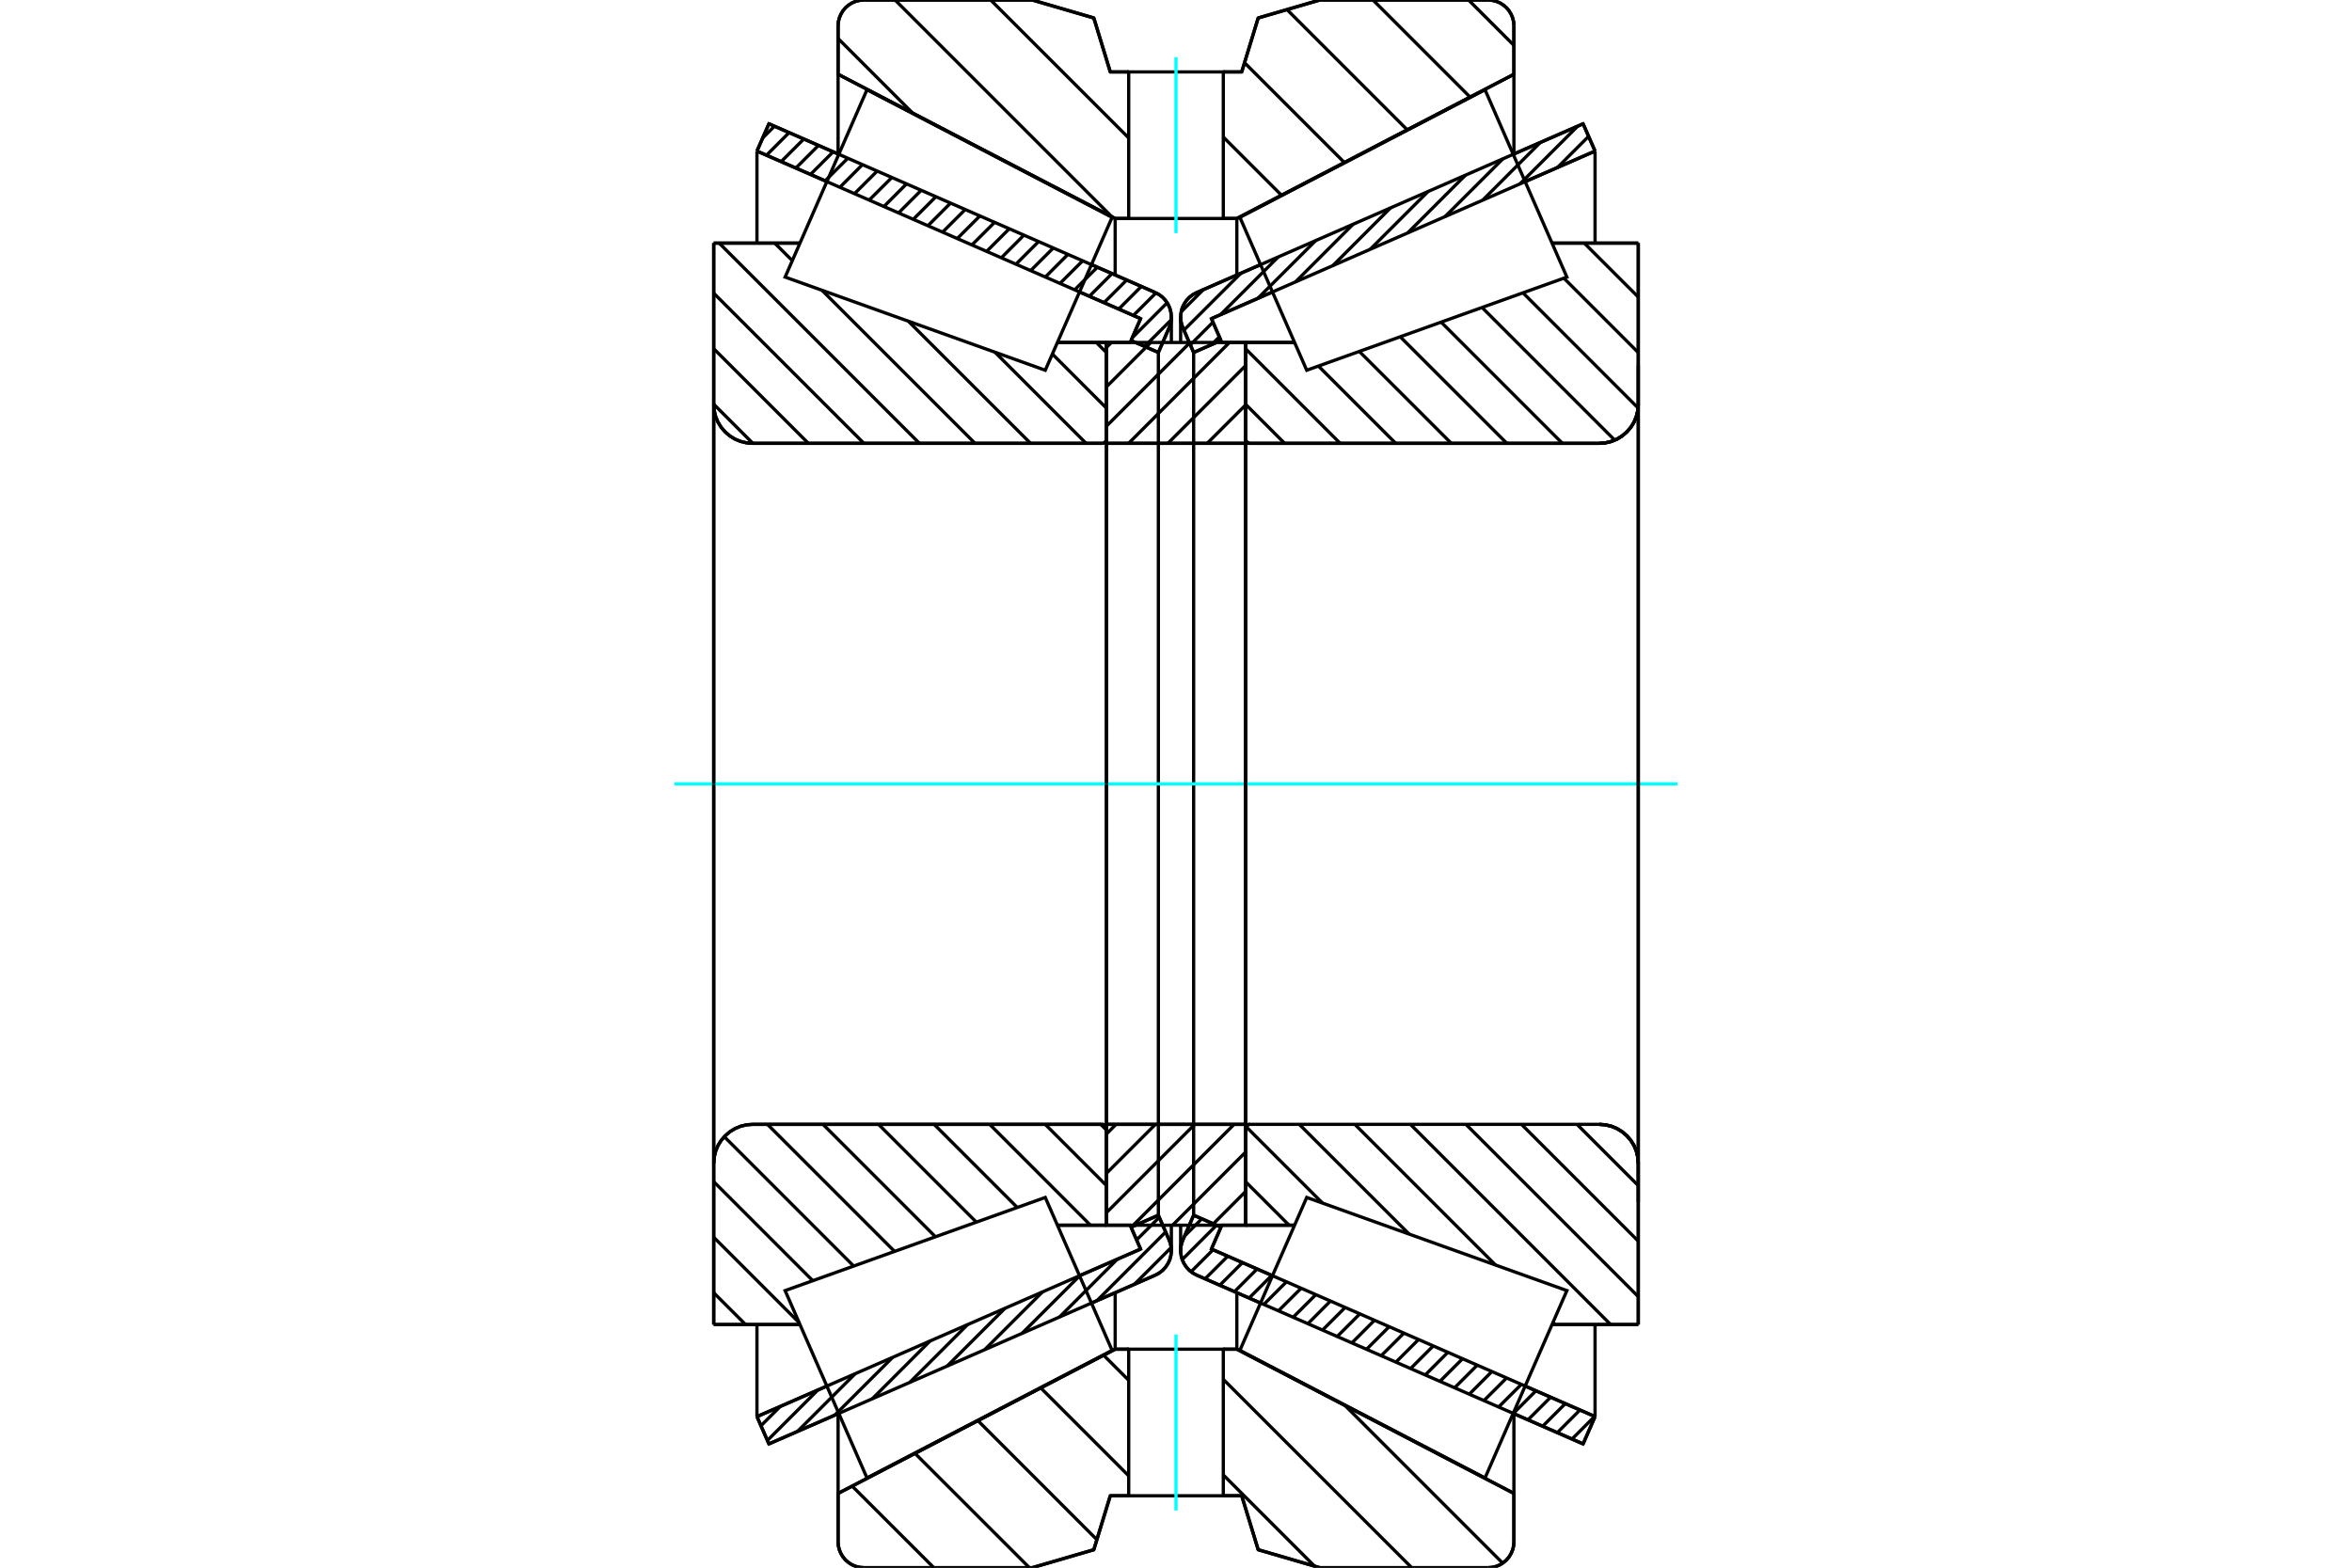<?xml version="1.0" standalone="no"?>
<!DOCTYPE svg PUBLIC "-//W3C//DTD SVG 1.1//EN"
	"http://www.w3.org/Graphics/SVG/1.1/DTD/svg11.dtd">
<svg xmlns="http://www.w3.org/2000/svg" height="100%" width="100%" viewBox="0 0 36000 24000">
	<rect x="-1800" y="-1200" width="39600" height="26400" style="fill:#FFF"/>
	<g style="fill:none; fill-rule:evenodd" transform="matrix(1 0 0 1 0 0)">
		<g style="fill:none; stroke:#000; stroke-width:50; shape-rendering:geometricPrecision">
			<line x1="19294" y1="19949" x2="18318" y2="19522"/>
			<line x1="24231" y1="22105" x2="23161" y2="21638"/>
			<line x1="24414" y1="21687" x2="24231" y2="22105"/>
			<line x1="23344" y1="21220" x2="24414" y2="21687"/>
			<line x1="18542" y1="19122" x2="19477" y2="19530"/>
			<line x1="18688" y1="18787" x2="18542" y2="19122"/>
			<line x1="18270" y1="18604" x2="18688" y2="18787"/>
			<line x1="18106" y1="18981" x2="18270" y2="18604"/>
			<polyline points="18106,18981 18087,19034 18075,19089 18071,19145 18077,19213 18093,19279 18121,19341 18158,19398 18204,19448 18258,19490 18318,19522"/>
			<line x1="23161" y1="2362" x2="24231" y2="1895"/>
			<line x1="18318" y1="4478" x2="19294" y2="4051"/>
			<polyline points="18318,4478 18258,4510 18204,4552 18158,4602 18121,4659 18093,4721 18077,4787 18071,4855 18075,4911 18087,4966 18106,5019"/>
			<line x1="18270" y1="5396" x2="18106" y2="5019"/>
			<line x1="18688" y1="5213" x2="18270" y2="5396"/>
			<line x1="18542" y1="4878" x2="18688" y2="5213"/>
			<line x1="19477" y1="4470" x2="18542" y2="4878"/>
			<line x1="24414" y1="2313" x2="23344" y2="2780"/>
			<line x1="24231" y1="1895" x2="24414" y2="2313"/>
			<line x1="18270" y1="5396" x2="18270" y2="18604"/>
			<line x1="18688" y1="18757" x2="18688" y2="18787"/>
			<line x1="18688" y1="5213" x2="18688" y2="5243"/>
			<line x1="24414" y1="20278" x2="24414" y2="21687"/>
			<line x1="24414" y1="2313" x2="24414" y2="3722"/>
			<line x1="18071" y1="18756" x2="18071" y2="19145"/>
			<line x1="18071" y1="4855" x2="18071" y2="5244"/>
			<line x1="12839" y1="21638" x2="11769" y2="22105"/>
			<line x1="17682" y1="19522" x2="16706" y2="19949"/>
			<polyline points="17682,19522 17742,19490 17796,19448 17842,19398 17879,19341 17907,19279 17923,19213 17929,19145 17925,19089 17913,19034 17894,18981"/>
			<line x1="17730" y1="18604" x2="17894" y2="18981"/>
			<line x1="17312" y1="18787" x2="17730" y2="18604"/>
			<line x1="17458" y1="19122" x2="17312" y2="18787"/>
			<line x1="16523" y1="19530" x2="17458" y2="19122"/>
			<line x1="11586" y1="21687" x2="12656" y2="21220"/>
			<line x1="11769" y1="22105" x2="11586" y2="21687"/>
			<line x1="16706" y1="4051" x2="17682" y2="4478"/>
			<line x1="11769" y1="1895" x2="12839" y2="2362"/>
			<line x1="11586" y1="2313" x2="11769" y2="1895"/>
			<line x1="12656" y1="2780" x2="11586" y2="2313"/>
			<line x1="17458" y1="4878" x2="16523" y2="4470"/>
			<line x1="17312" y1="5213" x2="17458" y2="4878"/>
			<line x1="17730" y1="5396" x2="17312" y2="5213"/>
			<line x1="17894" y1="5019" x2="17730" y2="5396"/>
			<polyline points="17894,5019 17913,4966 17925,4911 17929,4855 17923,4787 17907,4721 17879,4659 17842,4602 17796,4552 17742,4510 17682,4478"/>
			<line x1="17312" y1="5243" x2="17312" y2="5213"/>
			<line x1="17312" y1="18787" x2="17312" y2="18757"/>
			<line x1="11586" y1="3722" x2="11586" y2="2313"/>
			<line x1="11586" y1="21687" x2="11586" y2="20278"/>
			<line x1="17730" y1="18604" x2="17730" y2="5396"/>
			<line x1="17929" y1="5244" x2="17929" y2="4855"/>
			<line x1="17929" y1="19145" x2="17929" y2="18756"/>
			<line x1="19064" y1="5243" x2="19815" y2="5243"/>
			<polyline points="19064,6721 19065,6731 19068,6741 19071,6751 19077,6760 19084,6767 19092,6774 19100,6780 19110,6784 19120,6786 19130,6787"/>
			<line x1="24480" y1="6787" x2="19130" y2="6787"/>
			<polyline points="24480,6787 24573,6780 24664,6758 24751,6722 24830,6673 24901,6612 24962,6541 25011,6462 25047,6375 25069,6284 25076,6191"/>
			<line x1="25076" y1="3722" x2="25076" y2="6191"/>
			<line x1="25076" y1="3722" x2="23755" y2="3722"/>
			<line x1="25076" y1="20278" x2="23755" y2="20278"/>
			<line x1="25076" y1="17809" x2="25076" y2="20278"/>
			<polyline points="25076,17809 25069,17716 25047,17625 25011,17538 24962,17459 24901,17388 24830,17327 24751,17278 24664,17242 24573,17220 24480,17213"/>
			<polyline points="19130,17213 19120,17214 19110,17216 19100,17220 19092,17226 19084,17233 19077,17240 19071,17249 19068,17259 19065,17269 19064,17279"/>
			<line x1="19815" y1="18757" x2="19064" y2="18757"/>
			<line x1="23755" y1="4324" x2="23755" y2="4324"/>
			<line x1="23755" y1="19676" x2="23755" y2="19676"/>
			<polyline points="19064,6721 19065,6731 19068,6741 19071,6751 19077,6760 19084,6767 19092,6774 19100,6780 19110,6784 19120,6786 19130,6787"/>
			<polyline points="19130,17213 19120,17214 19110,17216 19100,17220 19092,17226 19084,17233 19077,17240 19071,17249 19068,17259 19065,17269 19064,17279"/>
			<polyline points="24480,6787 24573,6780 24664,6758 24751,6722 24830,6673 24901,6612 24962,6541 25011,6462 25047,6375 25069,6284 25076,6191"/>
			<polyline points="25076,17809 25069,17716 25047,17625 25011,17538 24962,17459 24901,17388 24830,17327 24751,17278 24664,17242 24573,17220 24480,17213"/>
			<line x1="16936" y1="18757" x2="16185" y2="18757"/>
			<polyline points="16936,17279 16935,17269 16932,17259 16929,17249 16923,17240 16916,17233 16908,17226 16900,17220 16890,17216 16880,17214 16870,17213"/>
			<line x1="11520" y1="17213" x2="16870" y2="17213"/>
			<polyline points="11520,17213 11427,17220 11336,17242 11249,17278 11170,17327 11099,17388 11038,17459 10989,17538 10953,17625 10931,17716 10924,17809"/>
			<line x1="10924" y1="20278" x2="10924" y2="17809"/>
			<line x1="10924" y1="20278" x2="12245" y2="20278"/>
			<line x1="10924" y1="3722" x2="12245" y2="3722"/>
			<line x1="10924" y1="6191" x2="10924" y2="3722"/>
			<polyline points="10924,6191 10931,6284 10953,6375 10989,6462 11038,6541 11099,6612 11170,6673 11249,6722 11336,6758 11427,6780 11520,6787"/>
			<line x1="16870" y1="6787" x2="11520" y2="6787"/>
			<polyline points="16870,6787 16880,6786 16890,6784 16900,6780 16908,6774 16916,6767 16923,6760 16929,6751 16932,6741 16935,6731 16936,6721"/>
			<line x1="16185" y1="5243" x2="16936" y2="5243"/>
			<line x1="12245" y1="19676" x2="12245" y2="19676"/>
			<line x1="12245" y1="4324" x2="12245" y2="4324"/>
			<line x1="10924" y1="17809" x2="10924" y2="6191"/>
			<line x1="15799" y1="0" x2="16742" y2="275"/>
			<line x1="13225" y1="0" x2="15799" y2="0"/>
			<polyline points="13225,0 13163,5 13102,19 13044,43 12991,76 12944,116 12903,164 12871,217 12847,274 12832,335 12828,397"/>
			<line x1="12828" y1="1137" x2="12828" y2="397"/>
			<line x1="17069" y1="3345" x2="12828" y2="1137"/>
			<line x1="17276" y1="3345" x2="17069" y2="3345"/>
			<line x1="18931" y1="3345" x2="18724" y2="3345"/>
			<line x1="23172" y1="1137" x2="18931" y2="3345"/>
			<line x1="23172" y1="397" x2="23172" y2="1137"/>
			<polyline points="23172,397 23168,335 23153,274 23129,217 23097,164 23056,116 23009,76 22956,43 22898,19 22837,5 22775,0"/>
			<line x1="20201" y1="0" x2="22775" y2="0"/>
			<line x1="19258" y1="275" x2="20201" y2="0"/>
			<line x1="19006" y1="1101" x2="19258" y2="275"/>
			<line x1="18724" y1="1101" x2="19006" y2="1101"/>
			<line x1="16994" y1="1101" x2="17276" y2="1101"/>
			<line x1="16742" y1="275" x2="16994" y2="1101"/>
			<line x1="16742" y1="23725" x2="15799" y2="24000"/>
			<line x1="16994" y1="22899" x2="16742" y2="23725"/>
			<line x1="19006" y1="22899" x2="18724" y2="22899"/>
			<line x1="17276" y1="22899" x2="16994" y2="22899"/>
			<line x1="19258" y1="23725" x2="19006" y2="22899"/>
			<line x1="20201" y1="24000" x2="19258" y2="23725"/>
			<line x1="22775" y1="24000" x2="20201" y2="24000"/>
			<polyline points="22775,24000 22837,23995 22898,23981 22956,23957 23009,23924 23056,23884 23097,23836 23129,23783 23153,23726 23168,23665 23172,23603"/>
			<line x1="23172" y1="22863" x2="23172" y2="23603"/>
			<line x1="18931" y1="20655" x2="23172" y2="22863"/>
			<line x1="17069" y1="20655" x2="17276" y2="20655"/>
			<line x1="18724" y1="20655" x2="18931" y2="20655"/>
			<line x1="12828" y1="22863" x2="17069" y2="20655"/>
			<line x1="12828" y1="23603" x2="12828" y2="22863"/>
			<polyline points="12828,23603 12832,23665 12847,23726 12871,23783 12903,23836 12944,23884 12991,23924 13044,23957 13102,23981 13163,23995 13225,24000"/>
			<line x1="15799" y1="24000" x2="13225" y2="24000"/>
			<line x1="23172" y1="21642" x2="23172" y2="22863"/>
			<line x1="23172" y1="1137" x2="23172" y2="2358"/>
			<line x1="12828" y1="21642" x2="12828" y2="22863"/>
			<line x1="12828" y1="1137" x2="12828" y2="2358"/>
			<line x1="17069" y1="19790" x2="17069" y2="20655"/>
			<line x1="17069" y1="3345" x2="17069" y2="4210"/>
			<line x1="18931" y1="19790" x2="18931" y2="20655"/>
			<line x1="18931" y1="3345" x2="18931" y2="4210"/>
			<line x1="16936" y1="17213" x2="19064" y2="17213"/>
			<line x1="16936" y1="18757" x2="16936" y2="17213"/>
			<line x1="17312" y1="18757" x2="16936" y2="18757"/>
			<line x1="19064" y1="18757" x2="18688" y2="18757"/>
			<line x1="19064" y1="17213" x2="19064" y2="18757"/>
			<line x1="19064" y1="6787" x2="16936" y2="6787"/>
			<line x1="19064" y1="5243" x2="19064" y2="6787"/>
			<line x1="18688" y1="5243" x2="19064" y2="5243"/>
			<line x1="16936" y1="5243" x2="17312" y2="5243"/>
			<line x1="16936" y1="6787" x2="16936" y2="5243"/>
			<line x1="19064" y1="6787" x2="19064" y2="17213"/>
			<line x1="16936" y1="6787" x2="16936" y2="17213"/>
		</g>
		<g style="fill:none; stroke:#0FF; stroke-width:50; shape-rendering:geometricPrecision">
			<line x1="10323" y1="12000" x2="25677" y2="12000"/>
		</g>
		<g style="fill:none; stroke:#000; stroke-width:50; shape-rendering:geometricPrecision">
			<line x1="22478" y1="0" x2="23172" y2="694"/>
			<line x1="21015" y1="0" x2="22501" y2="1486"/>
			<line x1="19699" y1="147" x2="21539" y2="1987"/>
			<line x1="19049" y1="960" x2="20577" y2="2488"/>
			<line x1="18724" y1="2098" x2="19615" y2="2989"/>
			<line x1="15163" y1="0" x2="17276" y2="2112"/>
			<line x1="13700" y1="0" x2="17019" y2="3319"/>
			<line x1="12828" y1="590" x2="13968" y2="1730"/>
			<line x1="20588" y1="21518" x2="23000" y2="23930"/>
			<line x1="18724" y1="21117" x2="21608" y2="24000"/>
			<line x1="16892" y1="20747" x2="17276" y2="21131"/>
			<line x1="18724" y1="22580" x2="20121" y2="23977"/>
			<line x1="15930" y1="21248" x2="17276" y2="22594"/>
			<line x1="14968" y1="21749" x2="16789" y2="23571"/>
			<line x1="14005" y1="22250" x2="15756" y2="24000"/>
			<line x1="13043" y1="22751" x2="14293" y2="24000"/>
			<polyline points="18724,1101 19006,1101 19258,275 20201,0 22775,0"/>
			<polyline points="23172,397 23168,335 23153,274 23129,217 23097,164 23056,116 23009,76 22956,43 22898,19 22837,5 22775,0"/>
			<polyline points="23172,397 23172,1137 18931,3345 18724,3345"/>
			<polyline points="17276,1101 16994,1101 16742,275 15799,0 13225,0 13163,5 13102,19 13044,43 12991,76 12944,116 12903,164 12871,217 12847,274 12832,335 12828,397 12828,1137 17069,3345 17276,3345"/>
			<polyline points="17276,20655 17069,20655 12828,22863 12828,23603 12832,23665 12847,23726 12871,23783 12903,23836 12944,23884 12991,23924 13044,23957 13102,23981 13163,23995 13225,24000 15799,24000 16742,23725 16994,22899 17276,22899"/>
			<polyline points="18724,20655 18931,20655 23172,22863 23172,23603"/>
			<polyline points="22775,24000 22837,23995 22898,23981 22956,23957 23009,23924 23056,23884 23097,23836 23129,23783 23153,23726 23168,23665 23172,23603"/>
			<polyline points="22775,24000 20201,24000 19258,23725 19006,22899 18724,22899"/>
			<line x1="16781" y1="5243" x2="16936" y2="5398"/>
			<line x1="16108" y1="5420" x2="16936" y2="6249"/>
			<line x1="15230" y1="5393" x2="16624" y2="6787"/>
			<line x1="13905" y1="4919" x2="15774" y2="6787"/>
			<line x1="11858" y1="3722" x2="12127" y2="3990"/>
			<line x1="12581" y1="4444" x2="14924" y2="6787"/>
			<line x1="11008" y1="3722" x2="14073" y2="6787"/>
			<line x1="10924" y1="4488" x2="13223" y2="6787"/>
			<line x1="10924" y1="5338" x2="12373" y2="6787"/>
			<line x1="10924" y1="6188" x2="11523" y2="6787"/>
			<line x1="16848" y1="17213" x2="16936" y2="17301"/>
			<line x1="15998" y1="17213" x2="16936" y2="18151"/>
			<line x1="15148" y1="17213" x2="16691" y2="18757"/>
			<line x1="14298" y1="17213" x2="15570" y2="18485"/>
			<line x1="13447" y1="17213" x2="14944" y2="18710"/>
			<line x1="12597" y1="17213" x2="14318" y2="18934"/>
			<line x1="11747" y1="17213" x2="13692" y2="19158"/>
			<line x1="11085" y1="17401" x2="13066" y2="19382"/>
			<line x1="10924" y1="18090" x2="12440" y2="19606"/>
			<line x1="10924" y1="18941" x2="12231" y2="20248"/>
			<line x1="10924" y1="19791" x2="11412" y2="20278"/>
			<polyline points="16936,12000 16936,5243 16936,6721"/>
			<polyline points="16870,6787 16880,6786 16890,6784 16900,6780 16908,6774 16916,6767 16923,6760 16929,6751 16932,6741 16935,6731 16936,6721"/>
			<line x1="16870" y1="6787" x2="11520" y2="6787"/>
			<polyline points="10924,6191 10931,6284 10953,6375 10989,6462 11038,6541 11099,6612 11170,6673 11249,6722 11336,6758 11427,6780 11520,6787"/>
			<line x1="10924" y1="6191" x2="10924" y2="3722"/>
			<line x1="10924" y1="6191" x2="10924" y2="12000"/>
			<line x1="10924" y1="3722" x2="12245" y2="3722"/>
			<line x1="16185" y1="5243" x2="16936" y2="5243"/>
			<line x1="16936" y1="18757" x2="16185" y2="18757"/>
			<line x1="12245" y1="20278" x2="10924" y2="20278"/>
			<line x1="10924" y1="12000" x2="10924" y2="17809"/>
			<line x1="10924" y1="20278" x2="10924" y2="17809"/>
			<polyline points="11520,17213 11427,17220 11336,17242 11249,17278 11170,17327 11099,17388 11038,17459 10989,17538 10953,17625 10931,17716 10924,17809"/>
			<line x1="11520" y1="17213" x2="16870" y2="17213"/>
			<polyline points="16936,17279 16935,17269 16932,17259 16929,17249 16923,17240 16916,17233 16908,17226 16900,17220 16890,17216 16880,17214 16870,17213"/>
			<polyline points="16936,17279 16936,18757 16936,12000"/>
			<line x1="24249" y1="3722" x2="25076" y2="4548"/>
			<line x1="23937" y1="4259" x2="25076" y2="5398"/>
			<line x1="23311" y1="4483" x2="25073" y2="6246"/>
			<line x1="22684" y1="4707" x2="24715" y2="6738"/>
			<line x1="22058" y1="4931" x2="23914" y2="6787"/>
			<line x1="21432" y1="5156" x2="23064" y2="6787"/>
			<line x1="20806" y1="5380" x2="22214" y2="6787"/>
			<line x1="20180" y1="5604" x2="21363" y2="6787"/>
			<line x1="19064" y1="5338" x2="20513" y2="6787"/>
			<line x1="19064" y1="6188" x2="19663" y2="6787"/>
			<line x1="24138" y1="17213" x2="25076" y2="18151"/>
			<line x1="23288" y1="17213" x2="25076" y2="19001"/>
			<line x1="22438" y1="17213" x2="25076" y2="19851"/>
			<line x1="21588" y1="17213" x2="24653" y2="20278"/>
			<line x1="23770" y1="20245" x2="23803" y2="20278"/>
			<line x1="20737" y1="17213" x2="22891" y2="19367"/>
			<line x1="19887" y1="17213" x2="21567" y2="18892"/>
			<line x1="19072" y1="17248" x2="20242" y2="18418"/>
			<line x1="19064" y1="18090" x2="19731" y2="18757"/>
			<polyline points="19064,12000 19064,5243 19064,6721 19065,6731 19068,6741 19071,6751 19077,6760 19084,6767 19092,6774 19100,6780 19110,6784 19120,6786 19130,6787 24480,6787 24573,6780 24664,6758 24751,6722 24830,6673 24901,6612 24962,6541 25011,6462 25047,6375 25069,6284 25076,6191 25076,3722"/>
			<line x1="25076" y1="6191" x2="25076" y2="12000"/>
			<line x1="25076" y1="3722" x2="23755" y2="3722"/>
			<line x1="19815" y1="5243" x2="19064" y2="5243"/>
			<line x1="19064" y1="18757" x2="19815" y2="18757"/>
			<line x1="23755" y1="20278" x2="25076" y2="20278"/>
			<line x1="25076" y1="12000" x2="25076" y2="17809"/>
			<polyline points="25076,20278 25076,17809 25069,17716 25047,17625 25011,17538 24962,17459 24901,17388 24830,17327 24751,17278 24664,17242 24573,17220 24480,17213 19130,17213 19120,17214 19110,17216 19100,17220 19092,17226 19084,17233 19077,17240 19071,17249 19068,17259 19065,17269 19064,17279 19064,18757 19064,12000"/>
			<line x1="19064" y1="18242" x2="18549" y2="18757"/>
			<line x1="19064" y1="17639" x2="17947" y2="18757"/>
			<line x1="18889" y1="17213" x2="17345" y2="18757"/>
			<line x1="18287" y1="17213" x2="16936" y2="18564"/>
			<line x1="17685" y1="17213" x2="16936" y2="17962"/>
			<line x1="17082" y1="17213" x2="16936" y2="17360"/>
			<line x1="19064" y1="6201" x2="18478" y2="6787"/>
			<line x1="19064" y1="5599" x2="17876" y2="6787"/>
			<line x1="18818" y1="5243" x2="17274" y2="6787"/>
			<line x1="18216" y1="5243" x2="16936" y2="6523"/>
			<line x1="17614" y1="5243" x2="16936" y2="5921"/>
			<line x1="17011" y1="5243" x2="16936" y2="5319"/>
			<polyline points="16936,6787 16936,5243 19064,5243 19064,6787 16936,6787"/>
			<polyline points="16936,17213 19064,17213 19064,18757 16936,18757 16936,17213"/>
			<polyline points="18000,22899 18724,22899 18724,20655 17276,20655 17276,22899 18000,22899"/>
		</g>
		<g style="fill:none; stroke:#0FF; stroke-width:50; shape-rendering:geometricPrecision">
			<line x1="18000" y1="23124" x2="18000" y2="20431"/>
		</g>
		<g style="fill:none; stroke:#000; stroke-width:50; shape-rendering:geometricPrecision">
			<polyline points="18000,3345 18724,3345 18724,1101 17276,1101 17276,3345 18000,3345"/>
		</g>
		<g style="fill:none; stroke:#0FF; stroke-width:50; shape-rendering:geometricPrecision">
			<line x1="18000" y1="3569" x2="18000" y2="876"/>
		</g>
		<g style="fill:none; stroke:#000; stroke-width:50; shape-rendering:geometricPrecision">
			<line x1="25076" y1="18405" x2="25076" y2="5595"/>
			<line x1="19064" y1="17279" x2="19064" y2="6721"/>
			<polyline points="16511,19502 17022,20673 13270,22626 12644,21192 12017,19758 15999,18332 16511,19502"/>
			<polyline points="16511,4498 15999,5668 12017,4242 12644,2808 13270,1374 17022,3327 16511,4498"/>
			<polyline points="19489,19502 20001,18332 23983,19758 23356,21192 22730,22626 18978,20673 19489,19502"/>
			<polyline points="19489,4498 18978,3327 22730,1374 23356,2808 23983,4242 20001,5668 19489,4498"/>
			<line x1="17926" y1="19099" x2="17364" y2="19661"/>
			<line x1="17842" y1="18860" x2="16791" y2="19911"/>
			<line x1="17744" y1="18636" x2="17397" y2="18982"/>
			<line x1="17102" y1="19277" x2="16218" y2="20162"/>
			<line x1="16529" y1="19528" x2="15644" y2="20412"/>
			<line x1="15956" y1="19778" x2="15071" y2="20663"/>
			<line x1="15383" y1="20028" x2="14498" y2="20913"/>
			<line x1="14809" y1="20279" x2="13925" y2="21163"/>
			<line x1="14236" y1="20529" x2="13352" y2="21414"/>
			<line x1="13663" y1="20780" x2="12778" y2="21664"/>
			<line x1="13090" y1="21030" x2="12205" y2="21915"/>
			<line x1="12517" y1="21281" x2="11746" y2="22052"/>
			<line x1="11943" y1="21531" x2="11647" y2="21827"/>
			<line x1="17927" y1="4896" x2="17519" y2="5304"/>
			<line x1="17865" y1="4635" x2="17331" y2="5170"/>
			<line x1="17694" y1="4484" x2="17347" y2="4830"/>
			<line x1="17469" y1="4385" x2="17123" y2="4732"/>
			<line x1="17245" y1="4287" x2="16898" y2="4634"/>
			<line x1="17020" y1="4189" x2="16674" y2="4536"/>
			<line x1="16796" y1="4091" x2="16449" y2="4437"/>
			<line x1="16571" y1="3993" x2="16224" y2="4339"/>
			<line x1="16346" y1="3894" x2="16000" y2="4241"/>
			<line x1="16122" y1="3796" x2="15775" y2="4143"/>
			<line x1="15897" y1="3698" x2="15550" y2="4045"/>
			<line x1="15672" y1="3600" x2="15326" y2="3947"/>
			<line x1="15448" y1="3502" x2="15101" y2="3849"/>
			<line x1="15223" y1="3404" x2="14876" y2="3750"/>
			<line x1="14998" y1="3306" x2="14652" y2="3652"/>
			<line x1="14774" y1="3207" x2="14427" y2="3554"/>
			<line x1="14549" y1="3109" x2="14203" y2="3456"/>
			<line x1="14325" y1="3011" x2="13978" y2="3358"/>
			<line x1="14100" y1="2913" x2="13753" y2="3260"/>
			<line x1="13875" y1="2815" x2="13529" y2="3162"/>
			<line x1="13651" y1="2717" x2="13304" y2="3063"/>
			<line x1="13426" y1="2619" x2="13079" y2="2965"/>
			<line x1="13201" y1="2520" x2="12855" y2="2867"/>
			<line x1="12977" y1="2422" x2="12630" y2="2769"/>
			<line x1="12752" y1="2324" x2="12405" y2="2671"/>
			<line x1="12528" y1="2226" x2="12181" y2="2573"/>
			<line x1="12303" y1="2128" x2="11956" y2="2475"/>
			<line x1="12078" y1="2030" x2="11732" y2="2376"/>
			<line x1="11854" y1="1932" x2="11675" y2="2111"/>
			<polyline points="11586,2313 11769,1895 17682,4478"/>
			<polyline points="17894,5019 17916,4958 17927,4895 17928,4830 17919,4766 17901,4705 17872,4647 17835,4594 17791,4547 17739,4509 17682,4478"/>
			<polyline points="17894,5019 17730,5396 17312,5213 17458,4878 11586,2313"/>
			<polyline points="11586,21687 17458,19122 17312,18787 17730,18604 17894,18981"/>
			<polyline points="17682,19522 17739,19491 17791,19453 17835,19406 17872,19353 17901,19295 17919,19234 17928,19170 17927,19105 17916,19042 17894,18981"/>
			<polyline points="17682,19522 11769,22105 11586,21687"/>
			<line x1="24408" y1="21684" x2="24061" y2="22031"/>
			<line x1="24183" y1="21586" x2="23836" y2="21933"/>
			<line x1="23959" y1="21488" x2="23612" y2="21835"/>
			<line x1="23734" y1="21390" x2="23387" y2="21737"/>
			<line x1="23509" y1="21292" x2="23163" y2="21639"/>
			<line x1="23285" y1="21194" x2="22938" y2="21540"/>
			<line x1="23060" y1="21096" x2="22713" y2="21442"/>
			<line x1="22835" y1="20997" x2="22489" y2="21344"/>
			<line x1="22611" y1="20899" x2="22264" y2="21246"/>
			<line x1="22386" y1="20801" x2="22039" y2="21148"/>
			<line x1="22161" y1="20703" x2="21815" y2="21050"/>
			<line x1="21937" y1="20605" x2="21590" y2="20952"/>
			<line x1="21712" y1="20507" x2="21366" y2="20853"/>
			<line x1="21488" y1="20409" x2="21141" y2="20755"/>
			<line x1="21263" y1="20310" x2="20916" y2="20657"/>
			<line x1="21038" y1="20212" x2="20692" y2="20559"/>
			<line x1="20814" y1="20114" x2="20467" y2="20461"/>
			<line x1="20589" y1="20016" x2="20242" y2="20363"/>
			<line x1="20364" y1="19918" x2="20018" y2="20265"/>
			<line x1="20140" y1="19820" x2="19793" y2="20166"/>
			<line x1="19915" y1="19722" x2="19568" y2="20068"/>
			<line x1="19690" y1="19624" x2="19344" y2="19970"/>
			<line x1="19466" y1="19525" x2="19119" y2="19872"/>
			<line x1="19241" y1="19427" x2="18895" y2="19774"/>
			<line x1="19017" y1="19329" x2="18670" y2="19676"/>
			<line x1="18792" y1="19231" x2="18445" y2="19578"/>
			<line x1="18567" y1="19133" x2="18230" y2="19470"/>
			<line x1="18620" y1="18757" x2="18095" y2="19283"/>
			<line x1="18395" y1="18659" x2="18130" y2="18924"/>
			<line x1="24414" y1="2312" x2="24412" y2="2314"/>
			<line x1="24315" y1="2088" x2="23839" y2="2564"/>
			<line x1="24150" y1="1930" x2="23266" y2="2814"/>
			<line x1="23577" y1="2180" x2="22693" y2="3065"/>
			<line x1="23004" y1="2431" x2="22119" y2="3315"/>
			<line x1="22431" y1="2681" x2="21546" y2="3566"/>
			<line x1="21858" y1="2932" x2="20973" y2="3816"/>
			<line x1="21284" y1="3182" x2="20400" y2="4067"/>
			<line x1="20711" y1="3432" x2="19827" y2="4317"/>
			<line x1="20138" y1="3683" x2="19253" y2="4567"/>
			<line x1="18664" y1="5157" x2="18546" y2="5275"/>
			<line x1="19565" y1="3933" x2="18680" y2="4818"/>
			<line x1="18566" y1="4932" x2="18219" y2="5279"/>
			<line x1="18992" y1="4184" x2="18121" y2="5054"/>
			<line x1="18419" y1="4434" x2="18080" y2="4773"/>
			<polyline points="24414,2313 24231,1895 18318,4478 18261,4509 18209,4547 18165,4594 18128,4647 18099,4705 18081,4766 18072,4830 18073,4895 18084,4958 18106,5019 18270,5396 18688,5213 18542,4878 24414,2313"/>
			<polyline points="24414,21687 18542,19122 18688,18787 18270,18604 18106,18981 18084,19042 18073,19105 18072,19170 18081,19234 18099,19295 18128,19353 18165,19406 18209,19453 18261,19491 18318,19522 24231,22105 24414,21687"/>
		</g>
	</g>
</svg>
